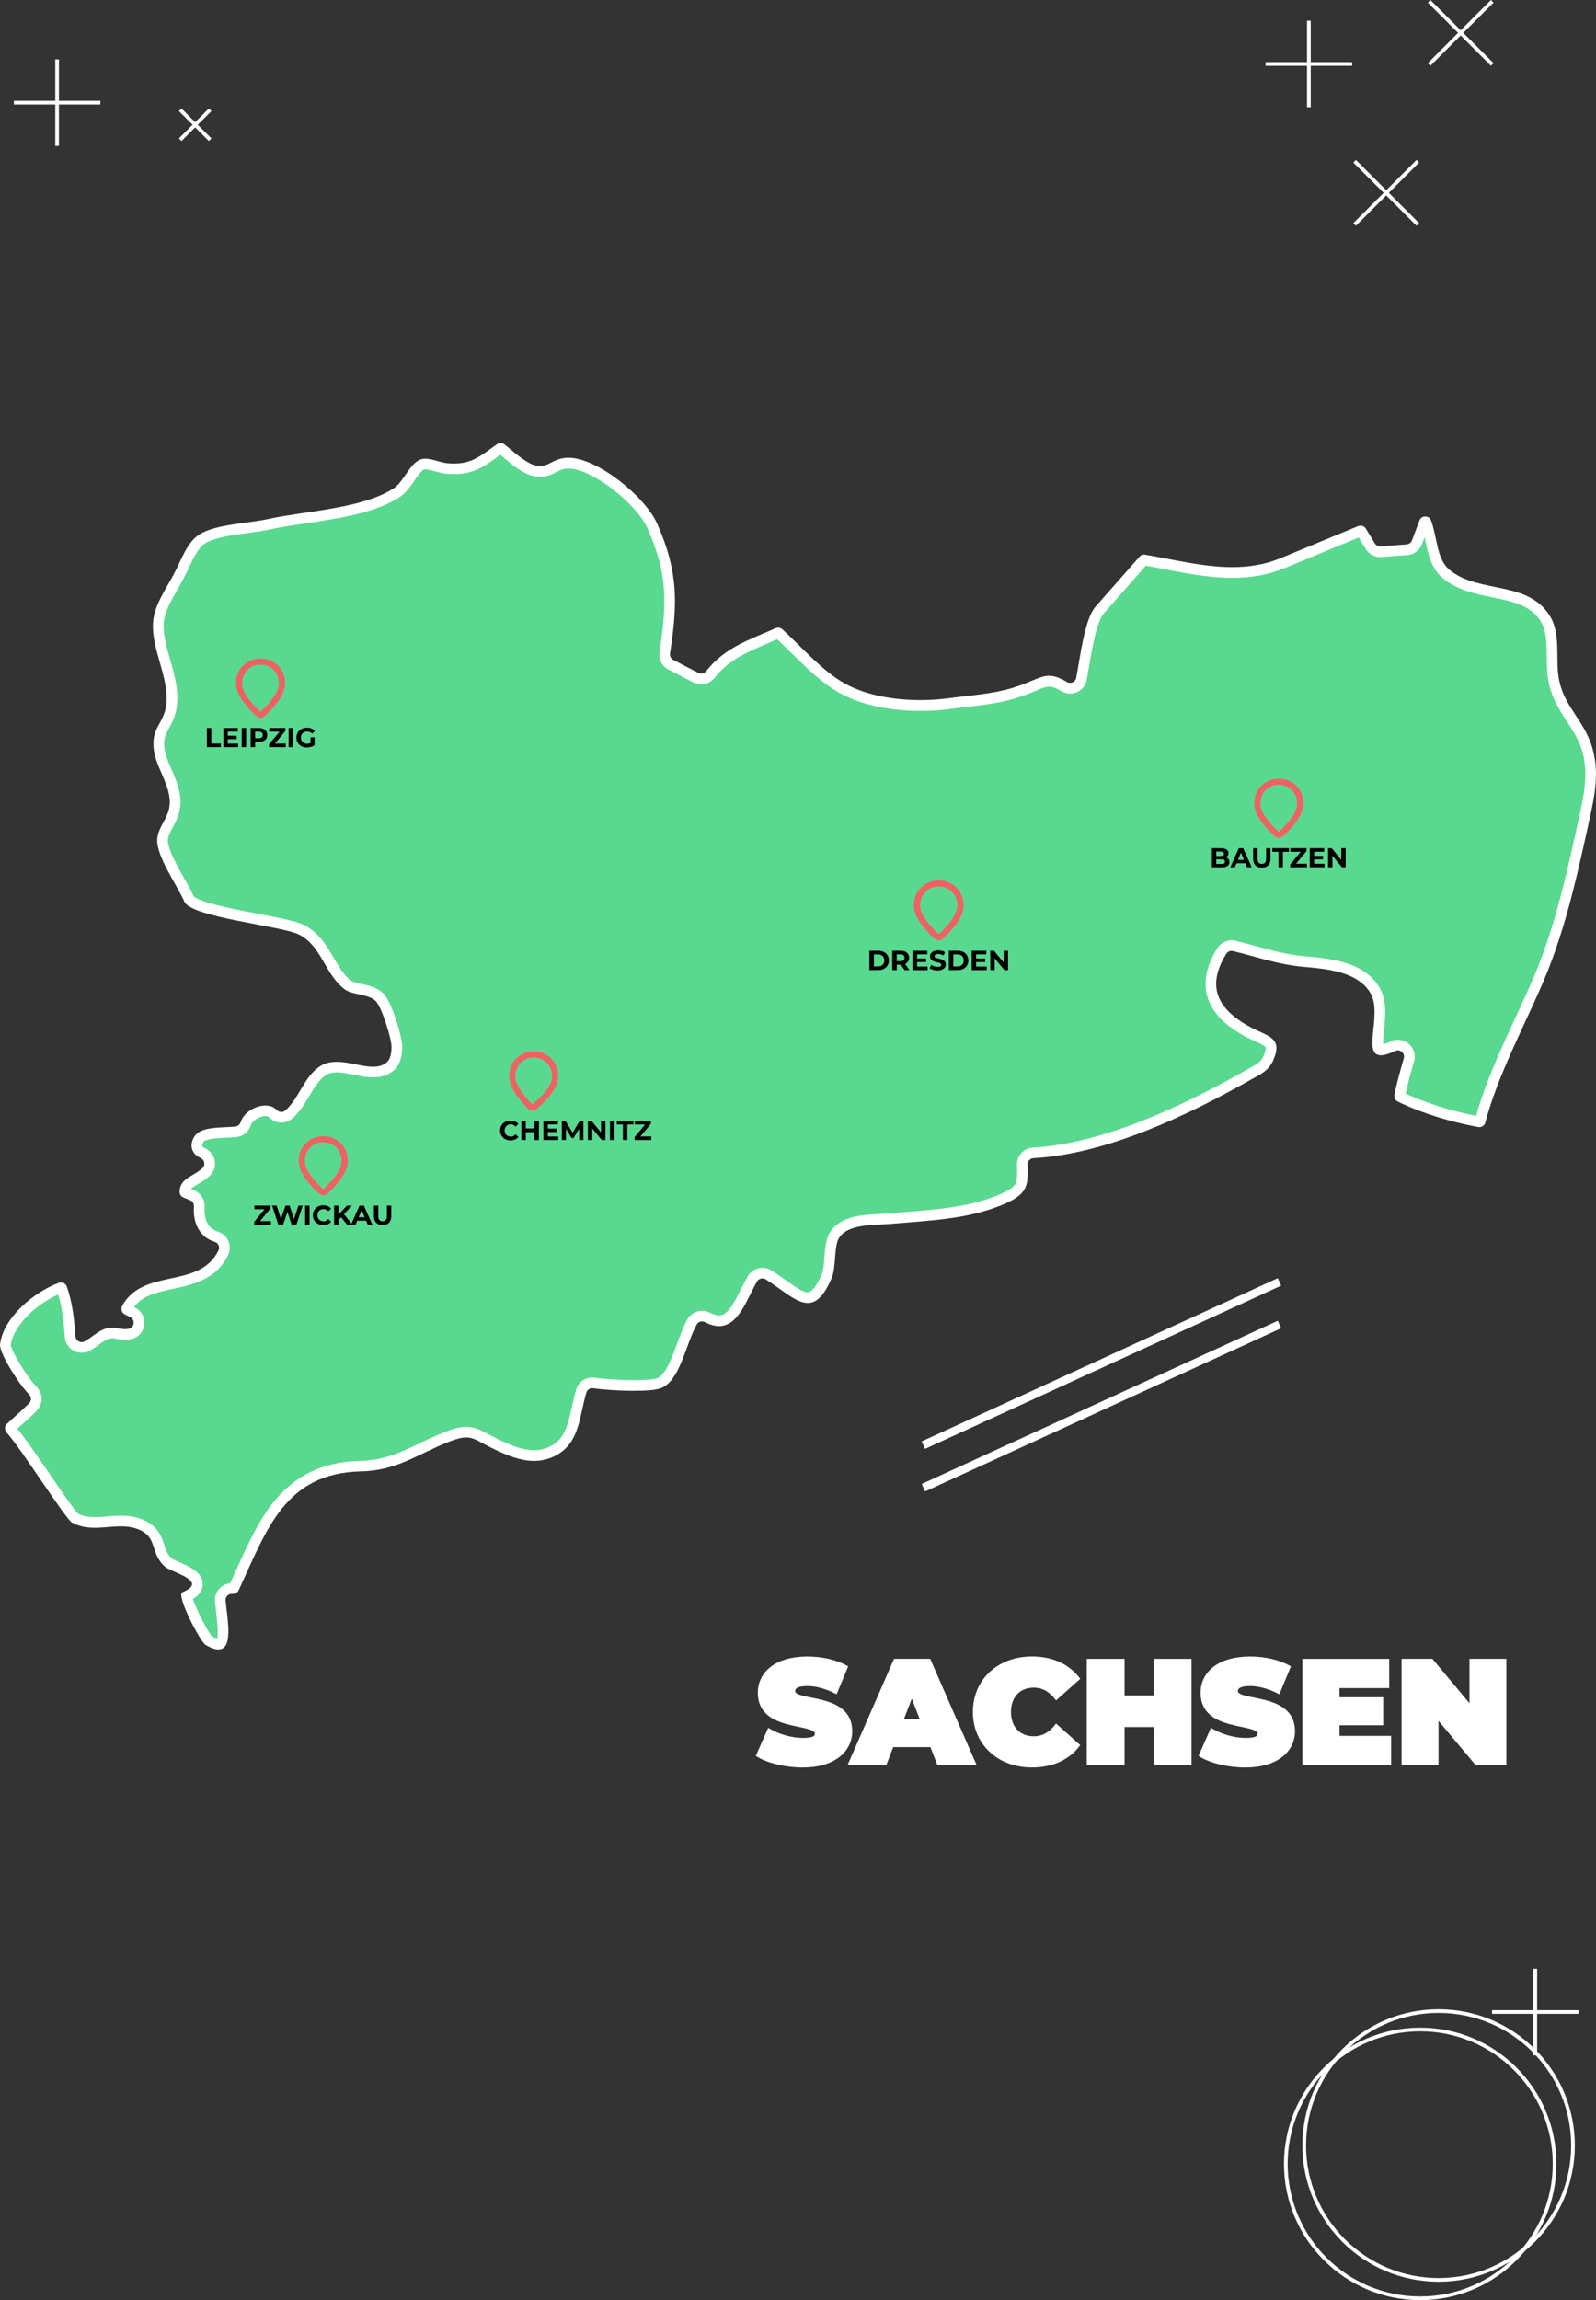 <?xml version="1.0" encoding="UTF-8"?>
<svg id="Ebene_2" data-name="Ebene 2" xmlns="http://www.w3.org/2000/svg" viewBox="0 0 867 1249.25">
  <rect x="0" y="0" width="867" height="1249.25" fill="#333333" stroke="none"/>
  <defs>
    <style>
      .cls-1 {
        stroke-width: 2px;
      }

      .cls-1, .cls-2, .cls-3 {
        stroke: #fff;
        stroke-miterlimit: 10;
      }

      .cls-1, .cls-3 {
        fill: none;
      }

      .cls-2 {
        stroke-width: 1.61px;
      }

      .cls-2, .cls-4 {
        fill: #fff;
      }

      .cls-5 {
        fill: #59d990;
      }

      .cls-5, .cls-6, .cls-7, .cls-4 {
        stroke-width: 0px;
      }

      .cls-6 {
        fill: #000;
      }

      .cls-7 {
        fill: #ef6262;
      }

      .cls-3 {
        stroke-width: 4.45px;
      }
    </style>
  </defs>
  <g id="Ebene_1-2" data-name="Ebene 1">
    <g>
      <g>
        <g>
          <g>
            <g>
              <line class="cls-1" x1="31.02" y1="32.25" x2="31.02" y2="79.25"/>
              <line class="cls-1" x1="7.52" y1="55.75" x2="54.52" y2="55.75"/>
            </g>
            <g>
              <line class="cls-1" x1="711.02" y1="11.25" x2="711.02" y2="58.25"/>
              <line class="cls-1" x1="687.52" y1="34.75" x2="734.52" y2="34.75"/>
            </g>
            <g>
              <line class="cls-1" x1="834.02" y1="1069.25" x2="834.02" y2="1116.25"/>
              <line class="cls-1" x1="810.52" y1="1092.75" x2="857.52" y2="1092.75"/>
            </g>
            <g>
              <line class="cls-1" x1="114.16" y1="59.62" x2="97.89" y2="75.89"/>
              <line class="cls-1" x1="97.89" y1="59.62" x2="114.16" y2="75.89"/>
            </g>
            <g>
              <line class="cls-1" x1="770.2" y1="87.58" x2="735.89" y2="121.89"/>
              <line class="cls-1" x1="735.89" y1="87.58" x2="770.2" y2="121.89"/>
            </g>
            <g>
              <line class="cls-1" x1="810.64" y1=".71" x2="776.34" y2="35.02"/>
              <line class="cls-1" x1="776.34" y1=".71" x2="810.64" y2="35.02"/>
            </g>
            <circle class="cls-1" cx="781.5" cy="1165.25" r="73"/>
            <circle class="cls-1" cx="771.5" cy="1175.25" r="73"/>
          </g>
          <g>
            <g>
              <g>
                <path class="cls-5" d="M118.65,892.98c-.88,0-2.51-.34-5.34-1.97-2.67-2.27-11.17-19.02-11.92-24.06,2.77-1.28,5.79-3.27,5.83-6.48.06-4.48-5.58-6.98-11.04-9.4-1.73-.77-4.09-1.81-4.69-2.35-3.12-2.82-4.06-5.74-5.06-8.82-1.42-4.39-3.02-9.36-10.96-12.24-2.91-1.06-6.04-1.55-9.87-1.55-2.43,0-4.86.2-7.22.39-2.27.18-4.62.37-6.87.37-4.45,0-7.82-.74-10.9-2.41-1.86-1.53-9.58-12.81-15.79-21.9-7.38-10.79-15.01-21.95-19.11-26.5-.16-.17-.14-.45.03-.62,1.6-1.54,3.31-3.06,4.96-4.54,2.42-2.17,4.92-4.41,7.24-6.79,2.38-2.43,2.34-6.39-.09-8.82-6.01-5.99-15.2-21.85-14.95-24.85.71-5.91,4.51-12.49,10.68-18.51,5.56-5.42,12.81-10.09,19.4-12.49.05-.02.1-.03.15-.03.16,0,.37.1.43.29,3.05,8.52,3.96,18.06,4.56,26.33.24,3.25,2.98,5.79,6.24,5.79,1.05,0,2.09-.27,3.02-.78,1.66-.91,3.14-1.98,4.57-3.01,2.04-1.48,3.97-2.88,6.23-3.66.85-.29,1.66-.43,2.56-.43,1.02,0,2.05.18,3.14.37,1.28.22,2.6.45,4.1.45.84,0,1.63-.07,2.43-.22,2.66-.49,4.64-2.54,5.05-5.21.41-2.67-.87-5.21-3.25-6.48l-.23-.12c-.94-.49-1.9-1-2.87-1.45-.11-.05-.18-.14-.22-.26-.03-.08-.05-.23.04-.4,5.06-9.26,14.44-11.28,24.38-13.43,10.87-2.35,22.12-4.77,27.98-16.8.8-1.62.84-3.51.13-5.18-.72-1.68-2.13-2.95-3.87-3.5-9.2-2.87-9.57-12.37-9.3-16.32.19-2.69-1.44-5.25-3.95-6.22-.45-.17-.91-.38-1.38-.58-.7-.3-1.43-.62-2.17-.88-.16-.06-.28-.22-.28-.38,0-3.25,2-4.57,5.82-6.83,1.87-1.1,4-2.36,5.78-4.1,1.46-1.43,2.12-3.48,1.75-5.5-.38-2.08-1.78-3.84-3.74-4.7-1.52-.66-2.56-1.71-2.95-2.96-.41-1.32-.08-2.87.95-4.5,1.98-3.15,9.06-3.46,14.74-3.71,1.92-.08,3.73-.16,5.36-.34,2.46-.27,4.55-2.02,5.33-4.45,1.15-3.65,6.23-6.96,10.65-6.96,1.75,0,3.12.51,4.08,1.51,1.22,1.27,2.91,1.99,4.63,1.99,1.53,0,3-.56,4.14-1.58,3.74-3.37,6.27-7.62,8.71-11.74,2.83-4.76,5.5-9.26,9.76-11.98,2.06-1.31,4.42-1.93,7.43-1.93s6.51.68,9.79,1.34c3.29.66,6.7,1.34,9.89,1.34,3.59,0,6.49-.86,8.89-2.64l1.17-.87v-.21c1.97-2.14,2.93-5.42,2.93-9.98,0-5.16-5.36-22.62-9.23-26.75-2.66-2.84-6.64-3.7-10.48-4.54-2.69-.58-5.47-1.19-7.06-2.42-4.33-3.36-7.08-8.09-10-13.11-3.76-6.47-7.65-13.16-15.19-16.83-4.03-1.96-13.25-3.72-23.91-5.76-8.6-1.64-17.49-3.33-24.72-5.31-10.82-2.97-12.04-5.09-12.14-5.32-1.2-2.73-3.11-6.12-5.13-9.71-4.28-7.6-9.62-17.07-9.4-22.56.11-2.89,1.41-5.31,2.91-8.1,2.12-3.94,4.52-8.4,3.8-14.92-.56-5.1-2.58-9.74-4.52-14.22-1.96-4.5-3.8-8.76-4.17-13.28-.44-5.4,1.04-8.1,2.91-11.51,1.65-3.01,3.52-6.42,4.06-11.86.77-7.84-1.5-15.77-3.69-23.45-2.07-7.25-4.02-14.1-3.55-20.65.48-6.7,4.01-12.84,7.74-19.35,1.08-1.88,2.19-3.82,3.24-5.79,1-1.88,1.94-3.87,2.84-5.81,2.75-5.86,5.6-11.92,10.14-14.72,5.6-3.44,15.48-4.77,24.2-5.95,4.2-.57,8.17-1.1,11.47-1.84,5.81-1.29,12.61-2.31,19.81-3.38,17.48-2.6,37.3-5.55,50.01-13.84,2.83-1.84,5.04-5.02,7.17-8.1,2.17-3.13,4.42-6.38,6.75-7.25.44-.16.95-.24,1.58-.24,1.67,0,3.79.59,5.85,1.15,2.01.55,4.08,1.13,6.11,1.29,1.31.11,2.57.16,3.74.16,9.65,0,14.6-3.56,22.08-8.95.9-.65,1.85-1.33,2.86-2.05.1-.07.21-.09.28-.09s.17.01.26.08c1.08.84,2.22,1.79,3.41,2.77,4.55,3.77,9.71,8.05,14.51,9.22,1.16.29,2.25.42,3.33.42,3.05,0,5.25-1.12,7.37-2.2,1.88-.96,3.67-1.87,6.33-2.2.51-.06,1.05-.09,1.61-.09,14.45,0,39.53,20.29,45.62,34.04,11.03,24.88,11.01,41.38,6.78,68.94-.41,2.65.92,5.26,3.3,6.49l13.66,7.08c.89.46,1.87.7,2.86.7,1.94,0,3.73-.88,4.94-2.4,8.17-10.4,17.95-14.55,30.35-19.8,2.05-.87,4.15-1.76,6.3-2.7.06-.03.14-.04.21-.04.08,0,.2.02.29.11,2.9,2.67,5.76,5.48,8.78,8.46,7.27,7.16,14.78,14.57,23.05,19.83,11.11,7.05,27.15,10.94,45.17,10.94,5.46,0,10.88-.36,16.09-1.08,2.89-.4,5.87-.74,8.76-1.07,8.7-1,17.7-2.04,26.18-4.65,4.54-1.4,7.95-2.82,10.7-3.97,3.5-1.46,5.81-2.43,8.13-2.43s4.71.89,8.3,2.98c.95.56,2.04.85,3.15.85,3,0,5.59-2.14,6.14-5.09.41-2.16.82-4.6,1.26-7.18,1.8-10.65,4.26-25.23,8.58-30.14l23.88-27.1c.1-.11.22-.17.35-.17,3.9.66,7.82,1.42,11.61,2.15,11.87,2.29,24.13,4.65,36.26,4.65,10.14,0,19.06-1.65,27.28-5.05,14.06-5.81,28.14-11.63,42.21-17.44.06-.02.12-.04.18-.04s.28.02.4.22l4.9,8.03c1.11,1.84,3.16,3,5.34,3,.15,0,.3,0,.45-.02l14.16-1.05c2.42-.19,4.53-1.77,5.38-4.02,1.06-2.82,2.13-5.63,3.2-8.44l.9-2.38c.04-.1.12-.31.43-.31.34,0,.42.23.46.32,1.1,3,1.8,6.32,2.48,9.52,1.46,6.91,2.98,14.06,8.57,18.61,7.38,6.01,16.67,7.9,25.64,9.73,11.21,2.28,21.8,4.44,27.99,14.3,3.64,5.81,3.7,12.86,3.76,20.34.04,4.43.08,9.01.92,13.38,1.63,8.46,5.61,14.54,9.45,20.42,2.01,3.07,4.08,6.24,5.89,9.81,6.38,12.64,5.43,25.52,2.03,40.97l-1.04,4.73c-6.36,29.02-12.93,59.02-24.57,86.26-3.1,7.26-6.57,14.76-9.93,22.02-8.28,17.9-16.84,36.4-21.83,55.15-.06.22-.27.32-.45.32h-.1c-15.6-2.88-30.83-7.7-42.88-13.58-.2-.1-.32-.33-.28-.55,1.09-5.84,2.8-11.85,4.45-17.66l.56-1.97c.54-1.9.17-3.89-1.02-5.45-1.19-1.57-3.06-2.51-5-2.51-.92,0-1.81.2-2.66.6-3.62,1.71-5.59,2.06-6.59,2.06-.52,0-.86-.09-1.02-.26-1.14-1.26-.6-6.47-.16-10.66.73-7.03,1.56-15.01-1.78-21.05-7.34-13.25-25.77-14.89-37.97-15.98l-.8-.07c-9.7-.87-18.16-3.19-27.11-5.65-3.48-.95-7.07-1.94-10.77-2.85-.48-.12-.98-.18-1.47-.18-2.15,0-4.18,1.13-5.32,2.95-5.32,8.52-7.07,16.41-5.21,23.44,2.06,7.81,8.35,14.47,19.22,20.36,1.88,1.02,3.73,1.86,5.37,2.61,7.11,3.24,9.26,4.22,5.88,11.86-1.82,4.11-4.77,5.72-8.85,7.95-.67.36-1.35.74-2.04,1.13-47.2,26.71-85.43,40.54-116.87,42.28-3.4.2-6.03,3.12-5.88,6.52.46,11.02.07,14.12-12.4,19.23-15.8,6.48-33.5,7.88-50.62,9.23-2.98.24-5.95.47-8.9.73-1.65.14-3.43.24-5.3.33-9.24.47-19.71,1.01-24.61,8.35-2.07,3.1-2.43,7.78-2.81,12.73-.27,3.58-.56,7.27-1.52,9.56-5.04,11.97-9.07,11.97-10.39,11.97-3.58,0-8.11-3.23-13.34-6.96-2.54-1.81-5.16-3.68-8.04-5.46-.98-.61-2.1-.93-3.26-.93-2.23,0-4.31,1.2-5.42,3.13-1.22,2.14-2.39,4.46-3.52,6.72-4.13,8.25-8.04,16.04-14.59,16.04-1.87,0-4-.61-6.35-1.82-.9-.46-1.9-.71-2.91-.71-2.3,0-4.42,1.26-5.51,3.28-2.03,3.74-3.72,8.33-5.35,12.77-3.24,8.79-6.6,17.89-12.29,20.33-.71.3-3.81,1.29-13.95,1.29-7.32,0-16.19-.56-21.55-1.36-.31-.05-.62-.07-.93-.07-2.78,0-5.18,1.77-5.98,4.4-.94,3.09-1.64,6.28-2.32,9.37-2.39,10.88-4.45,20.27-15.76,24.41-2.46.9-4.95,1.33-7.63,1.33-6.87,0-13.73-2.96-19.62-5.73-2.59-1.22-4.63-2.32-6.44-3.29-3.99-2.15-6.87-3.7-10.8-3.7-2.69,0-5.7.72-10.05,2.41-5.19,2.01-9.78,4.22-14.23,6.35-10.51,5.04-19.59,9.4-32.93,9.68-39.39.84-51.68,28.04-64.69,56.83-1.41,3.13-2.84,6.29-4.32,9.46-.09.19-.29.26-.44.26h-.12s-.12-.01-.12-.01c-.15-.01-.29-.01-.43-.01-1.77,0-3.46.75-4.65,2.06-1.18,1.3-1.75,3.05-1.58,4.8.14,1.43.33,2.99.53,4.62.76,6.26,1.9,15.73-.33,18.24-.2.22-.47.46-1.21.46Z"/>
                <path class="cls-4" d="M271.81,247.07c.61.5,1.25,1.03,1.91,1.58,4.79,3.97,10.22,8.48,15.66,9.8,1.39.34,2.71.51,4.02.51,3.75,0,6.48-1.39,8.68-2.52,1.72-.88,3.21-1.64,5.37-1.9.39-.05.82-.07,1.26-.07,13.29,0,37.32,19.56,42.98,32.32,10.81,24.38,10.79,39.81,6.57,67.32-.6,3.88,1.34,7.7,4.82,9.5l13.68,7.1c1.29.66,2.73,1.01,4.17,1.01,2.83,0,5.45-1.28,7.21-3.51,7.7-9.81,17.19-13.83,29.2-18.92,1.59-.67,3.22-1.37,4.89-2.09,2.47,2.31,4.94,4.75,7.54,7.3,7.37,7.27,15,14.79,23.53,20.21,11.56,7.34,28.16,11.39,46.72,11.39,5.59,0,11.14-.37,16.49-1.1,2.86-.39,5.83-.73,8.7-1.07,8.83-1.02,17.96-2.07,26.7-4.76,4.67-1.44,8.16-2.9,10.96-4.07,3.18-1.33,5.27-2.21,7.01-2.21,1.12,0,2.91.29,6.84,2.58,1.4.82,3,1.25,4.61,1.25,4.39,0,8.17-3.13,8.98-7.44.42-2.19.83-4.64,1.27-7.24,1.54-9.13,4.12-24.42,7.9-28.71l22.99-26.1c3.37.59,6.8,1.26,10.14,1.9,12,2.31,24.41,4.7,36.81,4.7,10.52,0,19.81-1.72,28.38-5.27,13.43-5.55,26.87-11.1,40.3-16.65l1.4,2.29,2.4,3.94c1.64,2.72,4.63,4.41,7.82,4.41.22,0,.44,0,.67-.02l7.08-.53,7.09-.53c3.53-.27,6.61-2.58,7.86-5.89.49-1.3.98-2.59,1.47-3.88.16.72.31,1.44.47,2.18,1.49,7.06,3.19,15.06,9.57,20.25,7.93,6.46,17.57,8.42,26.89,10.32,11.05,2.25,20.59,4.19,26.12,13,3.2,5.12,3.26,11.78,3.32,18.83.04,4.56.08,9.27.97,13.9,1.74,9.02,5.87,15.35,9.87,21.46,1.96,3,3.99,6.1,5.73,9.53,6,11.87,5.05,24.2,1.79,39.05l-1.04,4.74c-6.33,28.88-12.87,58.75-24.4,85.74-3.09,7.23-6.55,14.71-9.9,21.94-8.01,17.31-16.28,35.19-21.39,53.42-13.72-2.7-27.46-7.05-38.31-12.12,1.07-5.16,2.58-10.47,4.04-15.62l.56-1.97c.79-2.78.24-5.69-1.5-7.98-1.73-2.29-4.46-3.65-7.3-3.65-1.34,0-2.65.29-3.89.88-1.97.93-3.3,1.38-4.15,1.59-.09-1.93.25-5.2.49-7.54.74-7.09,1.65-15.91-2.13-22.75-8.08-14.6-27.44-16.32-40.24-17.46l-.8-.07c-9.44-.85-17.78-3.13-26.6-5.56-3.5-.96-7.11-1.95-10.86-2.87-.7-.17-1.42-.26-2.15-.26-3.14,0-6.11,1.65-7.77,4.31-5.76,9.22-7.63,17.87-5.56,25.71,2.28,8.62,9.03,15.87,20.64,22.17,1.97,1.07,3.87,1.93,5.55,2.7,2.23,1.02,5.01,2.28,5.62,3.18.15.22.26,1.6-1.18,4.88-1.36,3.08-3.42,4.31-7.59,6.58-.68.37-1.37.75-2.08,1.15-46.8,26.49-84.62,40.2-115.63,41.91-4.95.3-8.8,4.57-8.58,9.52.22,5.22.13,8.42-.98,10.34-1.13,1.95-4.1,3.83-9.63,6.1-15.38,6.31-32.85,7.69-49.75,9.02-2.93.23-5.96.47-8.92.73-1.6.14-3.35.23-5.2.32-9.43.48-21.16,1.08-26.87,9.63-2.49,3.73-2.9,9.01-3.29,14.12-.24,3.19-.52,6.81-1.3,8.66-2.73,6.48-5.54,10.2-7.73,10.2-2.66,0-7.24-3.27-11.66-6.42-2.46-1.75-5.24-3.74-8.2-5.57-1.44-.89-3.09-1.36-4.78-1.36-3.26,0-6.3,1.75-7.93,4.59-1.26,2.2-2.44,4.56-3.59,6.85-4.24,8.46-7.58,14.45-12,14.45-1.4,0-3.09-.51-5.03-1.5-1.3-.67-2.77-1.03-4.23-1.03-3.37,0-6.45,1.84-8.05,4.79-2.13,3.93-3.86,8.62-5.53,13.15-2.89,7.84-6.17,16.72-10.72,18.67-.1.04-2.6,1.06-12.81,1.06-7.2,0-15.88-.55-21.14-1.33-.44-.06-.89-.1-1.34-.1-4.06,0-7.58,2.6-8.74,6.45-.98,3.21-1.69,6.45-2.38,9.59-2.55,11.6-4.59,18.89-13.93,22.31-2.13.78-4.3,1.16-6.64,1.16-6.28,0-12.78-2.82-18.39-5.45-2.52-1.19-4.53-2.27-6.3-3.22-4.2-2.26-7.51-4.04-12.17-4.04-3.07,0-6.39.78-11.1,2.6-5.29,2.05-9.94,4.28-14.43,6.44-10.21,4.9-19.03,9.13-31.75,9.4-18.6.4-33.14,6.62-44.44,19.01-9.84,10.78-16.14,24.74-22.82,39.51-1.19,2.63-2.41,5.34-3.66,8.03-2.27.21-4.4,1.27-5.94,2.97-1.73,1.91-2.57,4.47-2.31,7.03.15,1.48.34,3.03.53,4.67.46,3.8,1.48,12.26.62,15.33-.56-.16-1.47-.5-2.82-1.25-2.42-2.74-8.49-14.58-10.34-20.27,2.54-1.54,5.28-4.05,5.34-7.93.09-6.39-6.74-9.41-12.76-12.08-1.35-.6-3.38-1.5-4-1.92-2.49-2.28-3.23-4.59-4.17-7.5-1.46-4.52-3.46-10.7-12.73-14.07-3.23-1.17-6.68-1.72-10.86-1.72-2.54,0-5.04.2-7.45.4-2.32.19-4.5.36-6.64.36-3.78,0-6.64-.58-9.19-1.89-2.2-2.27-9.64-13.15-15.12-21.17-6.59-9.64-13.38-19.57-17.78-24.97,1.04-.96,2.1-1.91,3.21-2.9,2.45-2.2,4.99-4.47,7.37-6.92,3.48-3.56,3.43-9.34-.11-12.89-5.19-5.17-13.51-19.09-14.08-22.73,1.49-10.71,14.05-22.31,25.83-27.43,2.3,7.56,3.07,15.86,3.6,23.16.35,4.75,4.36,8.47,9.13,8.47,1.53,0,3.05-.39,4.4-1.13,1.82-1,3.38-2.12,4.88-3.21,1.94-1.41,3.62-2.62,5.47-3.26.55-.19,1.05-.27,1.62-.27.77,0,1.64.15,2.65.32,1.33.23,2.84.49,4.59.49,1.01,0,1.98-.09,2.96-.27,3.88-.72,6.78-3.7,7.38-7.61s-1.27-7.62-4.77-9.48l-.22-.12c-.17-.09-.35-.18-.52-.27,4.66-6.33,12.34-7.99,21.11-9.88,11.01-2.38,23.49-5.07,29.96-18.34,1.17-2.39,1.24-5.16.19-7.61-1.05-2.46-3.12-4.32-5.67-5.12-6.97-2.18-7.55-9.31-7.27-13.36.27-3.95-2.11-7.7-5.79-9.12-.42-.16-.85-.35-1.28-.53-.09-.04-.18-.08-.27-.12.52-.68,1.62-1.45,3.96-2.82,2.01-1.19,4.3-2.53,6.33-4.52,2.15-2.1,3.11-5.13,2.57-8.08-.56-3.03-2.59-5.58-5.43-6.83-.71-.31-1.21-.74-1.34-1.16-.14-.47.09-1.26.63-2.12,1.17-1.87,8.77-2.2,12.42-2.36,1.96-.09,3.82-.17,5.56-.35,3.59-.39,6.64-2.92,7.77-6.46.77-2.45,4.76-4.94,7.89-4.94.64,0,1.51.11,2,.62,1.76,1.83,4.21,2.88,6.72,2.88,2.24,0,4.4-.83,6.07-2.33,4.06-3.66,6.7-8.11,9.26-12.41,2.65-4.46,5.15-8.67,8.83-11.02,1.57-1,3.44-1.47,5.87-1.47,2.83,0,5.94.62,9.22,1.28,3.43.69,6.98,1.4,10.46,1.4,4.23,0,7.7-1.05,10.61-3.2l2.38-1.78v-.61c1.94-2.63,2.9-6.26,2.9-10.99,0-5.23-5.34-23.74-10.01-28.72-3.27-3.5-7.9-4.5-11.98-5.38-2.27-.49-4.83-1.05-5.9-1.88-3.89-3.02-6.5-7.52-9.28-12.28-3.8-6.52-8.1-13.91-16.43-17.98-4.17-2.03-12.08-3.6-24.63-6-7.91-1.51-16.09-3.07-22.94-4.85-8.96-2.33-11.42-4.01-11.97-4.47-1.26-2.79-3.13-6.1-5.1-9.6-3.67-6.51-9.21-16.35-9.03-21.03.09-2.23,1.18-4.27,2.57-6.85,2.2-4.1,4.94-9.19,4.12-16.61-.61-5.54-2.71-10.37-4.74-15.05-1.86-4.28-3.61-8.32-3.94-12.37-.37-4.54.8-6.66,2.56-9.88,1.69-3.09,3.8-6.94,4.4-12.97.82-8.38-1.52-16.59-3.79-24.52-2-7-3.88-13.61-3.45-19.65.44-6.04,3.8-11.91,7.37-18.12,1.09-1.9,2.22-3.86,3.28-5.87,1.03-1.94,1.98-3.97,2.91-5.94,2.57-5.48,5.23-11.14,9.04-13.48,5.08-3.12,14.64-4.41,23.08-5.55,4.26-.57,8.29-1.12,11.71-1.88,5.71-1.27,12.46-2.28,19.6-3.34,17.78-2.65,37.93-5.65,51.16-14.27,3.31-2.15,5.68-5.57,7.97-8.88,1.65-2.38,3.91-5.63,5.39-6.19,0,0,.16-.06.56-.06,1.28,0,3.21.53,5.08,1.05,2.14.59,4.35,1.2,6.64,1.39,1.39.11,2.73.17,3.98.17,10.59,0,16.12-3.98,23.77-9.49.44-.32.89-.64,1.36-.98M271.9,240.67c-.68,0-1.37.21-1.95.62-9.09,6.44-13.45,10.46-23.27,10.46-1.1,0-2.26-.05-3.51-.15-3.84-.31-8.39-2.46-12.19-2.46-.91,0-1.78.12-2.59.43-5.78,2.16-9.25,12.23-14.48,15.63-17.24,11.23-48.69,12.32-68.87,16.81-10.15,2.26-27.64,2.66-36.56,8.15-6.91,4.25-9.95,13.96-14.02,21.63-4.64,8.75-10.63,16.84-11.31,26.28-1.03,14.37,8.65,29.7,7.25,44.03-1.06,10.76-7.9,12.47-6.97,23.88.79,9.75,7.64,18,8.7,27.58,1.11,10.05-6.41,14.5-6.73,22.59-.36,9.08,11.02,25.02,14.77,33.55,3.77,8.57,52.39,13.07,62.15,17.83,12.25,5.98,14.06,21.38,24.69,29.63,4.5,3.49,13.37,2.55,17.21,6.65,3.23,3.45,8.45,20.18,8.45,24.77s-1.09,7.35-2.93,8.71v.02c-2.08,1.54-4.52,2.07-7.17,2.07-5.96,0-13.04-2.68-19.68-2.68-3.15,0-6.2.6-8.98,2.38-8.74,5.58-11.22,17.13-18.85,24-.63.57-1.42.84-2.2.84-.92,0-1.85-.38-2.55-1.1-1.6-1.67-3.81-2.39-6.17-2.39-5.48,0-11.8,3.91-13.4,8.98-.42,1.32-1.51,2.3-2.88,2.45-6.98.75-18.67-.31-22.24,5.38-3.2,5.09-1.16,9.71,3.29,11.65,2.2.96,2.85,3.79,1.13,5.47-4.66,4.55-12.46,5.46-12.47,12.99,0,1.39.9,2.65,2.22,3.11,1.12.39,2.32.98,3.46,1.42,1.35.52,2.2,1.88,2.1,3.32-.6,8.82,2.85,16.63,11.32,19.28,1.95.61,2.91,2.82,2.01,4.65-10.42,21.36-40.82,9.11-52.3,30.11-.93,1.7-.26,3.84,1.49,4.66.98.46,1.98.99,2.97,1.51,2.81,1.49,2.17,5.71-.97,6.29-.66.12-1.29.17-1.91.17-2.51,0-4.71-.81-7.23-.81-1.09,0-2.24.15-3.5.58-4.38,1.51-7.41,4.77-11.24,6.87-.53.29-1.09.42-1.63.42-1.68,0-3.22-1.26-3.36-3.11-.67-9.15-1.63-18.47-4.72-27.09-.49-1.36-1.78-2.2-3.15-2.2-.38,0-.76.06-1.14.2-13.61,4.95-30.22,18.96-31.96,33.38-.56,4.67,10.23,21.71,15.77,27.23,1.31,1.31,1.36,3.42.06,4.75-3.83,3.93-8.14,7.45-12.13,11.27-1.29,1.24-1.37,3.3-.17,4.63,8.18,9.08,32.02,47,35.56,48.94,4.07,2.23,8.22,2.82,12.39,2.82,4.72,0,9.45-.76,14.09-.76,3.01,0,5.98.32,8.88,1.37,11.67,4.23,6.55,12.78,15.07,20.49,3.56,3.21,24.37,7.87,9.47,13.96-3.4,1.39,9.56,26.78,12.76,28.64,2.89,1.67,5.14,2.4,6.87,2.4,8.21,0,4.89-16.37,3.88-26.5-.2-2,1.38-3.69,3.35-3.69.1,0,.21,0,.31.01h.07c.1,0,.2.01.29.01,1.3,0,2.5-.73,3.06-1.92,15.04-32.19,24.77-63.73,66.46-64.62,19.8-.42,30.89-9.53,48.14-16.22,3.97-1.54,6.7-2.21,9-2.21,4.71,0,7.69,2.8,16.01,6.72,6.65,3.13,13.65,6.01,20.85,6.01,2.85,0,5.73-.45,8.63-1.51,16.35-5.99,15.67-21.89,19.86-35.65.43-1.43,1.76-2.35,3.21-2.35.17,0,.33.01.5.04,5.28.79,14.11,1.4,21.98,1.4,6.6,0,12.51-.43,15.09-1.53,10.09-4.31,13.06-23.31,19.06-34.38.61-1.13,1.76-1.77,2.97-1.77.53,0,1.07.12,1.58.39,2.89,1.49,5.42,2.15,7.67,2.15,10.52,0,14.92-14.26,20.61-24.21.62-1.08,1.76-1.69,2.92-1.69.59,0,1.19.16,1.74.49,9.21,5.69,16.43,12.86,22.91,12.86,4.57,0,8.78-3.57,13.06-13.74,2.47-5.88.99-17.22,4.06-21.81,4.99-7.48,18.27-6.58,27.76-7.41,20.14-1.77,41.38-2.37,60.36-10.16,13.74-5.64,14.7-9.85,14.19-22.03-.08-1.83,1.32-3.39,3.15-3.5,39.9-2.2,83.84-23.24,118.13-42.65,5.12-2.9,9.56-4.65,12.11-10.43,5.59-12.64-3.03-13.03-12.52-18.18-18.32-9.93-23.68-22.51-12.93-39.74.62-.99,1.72-1.58,2.86-1.58.26,0,.52.03.78.09,13.05,3.19,24.47,7.33,38.31,8.57,11.96,1.07,29.76,2.39,36.5,14.57,6.3,11.38-4.75,33.46,5.49,33.46,1.84,0,4.37-.71,7.82-2.34.48-.22.96-.33,1.43-.33,2.09,0,3.87,2.02,3.23,4.28-1.87,6.61-3.83,13.25-5.07,19.89-.28,1.5.48,3,1.85,3.67,13.13,6.41,29.11,11.14,43.62,13.81.21.04.42.06.62.06,1.49,0,2.84-.98,3.24-2.47,6.96-26.17,20.97-51.85,31.62-76.78,12.38-28.98,19.03-60.79,25.77-91.5,3.26-14.84,4.78-28.93-2.27-42.9-5.39-10.68-12.75-17.36-15.08-29.48-2.17-11.27,1.34-24.47-5.06-34.7-12.04-19.2-38.43-11.85-54.26-24.73-7.2-5.86-6.65-17.27-10.16-26.88-.54-1.48-1.86-2.22-3.17-2.22-1.3,0-2.59.72-3.13,2.17-1.37,3.61-2.74,7.22-4.1,10.83-.46,1.22-1.59,2.06-2.89,2.16-4.71.35-9.44.7-14.15,1.05-.08,0-.16,0-.25,0-1.17,0-2.26-.6-2.87-1.61-1.63-2.67-3.26-5.35-4.89-8.03-.63-1.02-1.73-1.61-2.87-1.61-.43,0-.87.08-1.29.26-14.06,5.81-28.15,11.62-42.21,17.44-8.57,3.54-17.33,4.83-26.17,4.83-15.72,0-31.69-4.07-47.3-6.75-.19-.03-.38-.05-.57-.05-.96,0-1.88.41-2.52,1.15l-23.88,27.1c-5.96,6.76-8.3,27.01-10.51,38.69-.31,1.67-1.76,2.73-3.3,2.73-.57,0-1.15-.15-1.69-.46-4.17-2.43-7.07-3.38-9.76-3.38-5.04,0-9.3,3.34-19.68,6.53-11.03,3.39-23,4.05-34.48,5.62-4.95.68-10.26,1.05-15.7,1.05-15.41,0-31.81-2.98-43.62-10.49-11.33-7.2-21.37-18.74-31.43-27.97-.63-.57-1.43-.87-2.25-.87-.46,0-.93.09-1.38.29-15.18,6.67-27.71,10.58-37.75,23.36-.66.84-1.65,1.3-2.67,1.3-.52,0-1.04-.12-1.53-.37-4.55-2.36-9.11-4.72-13.66-7.09-1.28-.66-1.99-2.06-1.77-3.48,4.12-26.89,4.7-44.16-7-70.55-6.42-14.5-32.32-35.76-48.26-35.76-.67,0-1.33.04-1.96.12-6.32.78-8.62,4.37-13.35,4.37-.8,0-1.67-.1-2.65-.34-5.3-1.29-11.78-7.53-16.82-11.46-.6-.47-1.32-.7-2.04-.7h0Z"/>
              </g>
              <line class="cls-3" x1="501.63" y1="784.87" x2="695.05" y2="696.22"/>
              <line class="cls-3" x1="501.63" y1="808" x2="695.05" y2="719.35"/>
            </g>
            <path class="cls-7" d="M509.94,507.37c3.43-3.15,5.97-6,7.63-8.58,1.66-2.57,2.49-4.85,2.49-6.85,0-3.06-.98-5.57-2.93-7.52-1.95-1.95-4.35-2.93-7.18-2.93s-5.23.98-7.18,2.93c-1.95,1.95-2.93,4.46-2.93,7.52,0,1.99.83,4.28,2.49,6.85,1.66,2.57,4.2,5.43,7.63,8.58ZM509.94,510.7c-.39,0-.79-.07-1.18-.21s-.74-.35-1.05-.63c-1.83-1.69-3.44-3.33-4.85-4.93-1.4-1.6-2.58-3.15-3.52-4.66-.94-1.5-1.66-2.95-2.15-4.34-.49-1.39-.74-2.72-.74-3.98,0-4.21,1.36-7.57,4.07-10.07,2.71-2.5,5.85-3.75,9.42-3.75s6.71,1.25,9.42,3.75,4.07,5.86,4.07,10.07c0,1.26-.25,2.59-.74,3.98-.49,1.39-1.21,2.84-2.15,4.34-.94,1.5-2.11,3.06-3.52,4.66-1.4,1.6-3.02,3.24-4.85,4.93-.31.28-.66.49-1.05.63-.39.14-.79.21-1.18.21Z"/>
            <g>
              <path class="cls-6" d="M472.27,516.36h4.79c3.45,0,5.81,2.08,5.81,5.27s-2.36,5.27-5.81,5.27h-4.79v-10.54ZM476.94,524.9c2.09,0,3.46-1.25,3.46-3.27s-1.37-3.27-3.46-3.27h-2.23v6.53h2.23Z"/>
              <path class="cls-6" d="M491.41,526.9l-2.03-2.94h-2.24v2.94h-2.44v-10.54h4.56c2.82,0,4.58,1.46,4.58,3.82,0,1.58-.8,2.74-2.17,3.33l2.36,3.39h-2.62ZM489.12,518.35h-1.99v3.67h1.99c1.49,0,2.24-.69,2.24-1.84s-.75-1.84-2.24-1.84Z"/>
              <path class="cls-6" d="M503.91,524.94v1.96h-8.16v-10.54h7.96v1.96h-5.54v2.29h4.89v1.9h-4.89v2.44h5.74Z"/>
              <path class="cls-6" d="M505.01,525.86l.83-1.84c.89.65,2.21,1.1,3.48,1.1,1.45,0,2.03-.48,2.03-1.13,0-1.97-6.13-.62-6.13-4.53,0-1.79,1.45-3.28,4.44-3.28,1.32,0,2.68.32,3.66.93l-.75,1.85c-.98-.56-1.99-.83-2.92-.83-1.45,0-2,.54-2,1.2,0,1.94,6.13.6,6.13,4.47,0,1.76-1.46,3.27-4.47,3.27-1.67,0-3.36-.5-4.29-1.22Z"/>
              <path class="cls-6" d="M515.43,516.36h4.79c3.45,0,5.81,2.08,5.81,5.27s-2.36,5.27-5.81,5.27h-4.79v-10.54ZM520.1,524.9c2.09,0,3.46-1.25,3.46-3.27s-1.37-3.27-3.46-3.27h-2.23v6.53h2.23Z"/>
              <path class="cls-6" d="M536.02,524.94v1.96h-8.16v-10.54h7.96v1.96h-5.54v2.29h4.89v1.9h-4.89v2.44h5.74Z"/>
              <path class="cls-6" d="M547.61,516.36v10.54h-2l-5.25-6.4v6.4h-2.41v-10.54h2.02l5.24,6.4v-6.4h2.41Z"/>
            </g>
          </g>
          <g>
            <path class="cls-2" d="M411.58,953.37l6.09-13.79c5.29,3.12,12.34,5.14,18.52,5.14,5.37,0,7.29-1.12,7.29-3.04,0-7.06-31.01-1.36-31.01-22.28,0-10.41,8.73-18.91,26.12-18.91,7.53,0,15.3,1.61,21.16,4.89l-5.68,13.71c-5.53-2.81-10.74-4.17-15.63-4.17-5.53,0-7.29,1.61-7.29,3.53,0,6.73,31.01,1.12,31.01,21.8,0,10.26-8.73,18.91-26.12,18.91-9.38,0-18.83-2.33-24.44-5.78h-.01Z"/>
            <path class="cls-2" d="M505.98,948.08h-21.31l-3.76,9.77h-19.24l24.53-56.1h18.6l24.51,56.1h-19.55l-3.76-9.77h-.01ZM500.77,934.45l-5.45-14.1-5.45,14.1h10.9Z"/>
            <path class="cls-2" d="M529.31,929.81c0-17.24,13.22-29.34,31.26-29.34,10.98,0,19.63,4.01,25.17,11.23l-11.94,10.66c-3.28-4.17-7.21-6.57-12.26-6.57-7.85,0-13.15,5.45-13.15,14.02s5.29,14.02,13.15,14.02c5.04,0,8.98-2.4,12.26-6.57l11.94,10.66c-5.53,7.21-14.18,11.23-25.17,11.23-18.03,0-31.26-12.1-31.26-29.34h0Z"/>
            <path class="cls-2" d="M646.47,901.75v56.1h-18.91v-20.67h-17.47v20.67h-18.91v-56.1h18.91v19.88h17.47v-19.88h18.91Z"/>
            <path class="cls-2" d="M652.09,953.37l6.09-13.79c5.29,3.12,12.34,5.14,18.52,5.14,5.37,0,7.29-1.12,7.29-3.04,0-7.06-31.01-1.36-31.01-22.28,0-10.41,8.73-18.91,26.12-18.91,7.53,0,15.3,1.61,21.16,4.89l-5.68,13.71c-5.53-2.81-10.74-4.17-15.63-4.17-5.53,0-7.29,1.61-7.29,3.53,0,6.73,31.01,1.12,31.01,21.8,0,10.26-8.73,18.91-26.12,18.91-9.37,0-18.83-2.33-24.44-5.78h-.01Z"/>
            <path class="cls-2" d="M754.92,943.59v14.27h-46.64v-56.1h45.59v14.27h-27.01v6.57h23.72v13.63h-23.72v7.37h28.06Z"/>
            <path class="cls-2" d="M817.5,901.75v56.1h-15.55l-21.31-25.48v25.48h-18.44v-56.1h15.55l21.31,25.48v-25.48h18.44Z"/>
          </g>
        </g>
        <path class="cls-7" d="M141.51,386.53c3.38-3.11,5.89-5.93,7.53-8.47,1.64-2.54,2.45-4.79,2.45-6.76,0-3.02-.96-5.5-2.89-7.43-1.93-1.93-4.29-2.89-7.09-2.89s-5.17.96-7.09,2.89c-1.93,1.93-2.89,4.4-2.89,7.43,0,1.97.82,4.22,2.45,6.76,1.64,2.54,4.15,5.36,7.53,8.47ZM141.51,389.82c-.39,0-.78-.07-1.16-.21s-.74-.35-1.04-.62c-1.8-1.66-3.4-3.29-4.78-4.87-1.39-1.58-2.54-3.11-3.47-4.6-.93-1.48-1.64-2.91-2.12-4.29-.49-1.37-.73-2.68-.73-3.93,0-4.16,1.34-7.48,4.02-9.94,2.68-2.47,5.78-3.7,9.3-3.7s6.62,1.23,9.3,3.7c2.68,2.47,4.02,5.78,4.02,9.94,0,1.25-.24,2.56-.73,3.93s-1.19,2.8-2.12,4.29c-.93,1.48-2.09,3.02-3.47,4.6-1.39,1.58-2.98,3.2-4.78,4.87-.31.28-.65.49-1.04.62-.39.14-.78.21-1.16.21Z"/>
        <g>
          <path class="cls-6" d="M112.37,395.41h2.41v8.44h5.21v1.96h-7.62v-10.4Z"/>
          <path class="cls-6" d="M129.38,403.88v1.93h-8.05v-10.4h7.86v1.93h-5.47v2.26h4.83v1.87h-4.83v2.41h5.66Z"/>
          <path class="cls-6" d="M131.3,395.41h2.41v10.4h-2.41v-10.4Z"/>
          <path class="cls-6" d="M145.18,399.18c0,2.32-1.74,3.76-4.52,3.76h-2.09v2.87h-2.41v-10.4h4.5c2.78,0,4.52,1.44,4.52,3.77ZM142.75,399.18c0-1.14-.74-1.81-2.21-1.81h-1.96v3.61h1.96c1.47,0,2.21-.67,2.21-1.8Z"/>
          <path class="cls-6" d="M155.25,403.85v1.96h-9.09v-1.56l5.7-6.88h-5.58v-1.96h8.75v1.56l-5.69,6.88h5.91Z"/>
          <path class="cls-6" d="M156.79,395.41h2.41v10.4h-2.41v-10.4Z"/>
          <path class="cls-6" d="M168.69,400.45h2.2v4.22c-1.14.86-2.72,1.32-4.2,1.32-3.27,0-5.67-2.24-5.67-5.38s2.41-5.38,5.72-5.38c1.83,0,3.34.62,4.35,1.8l-1.54,1.43c-.76-.8-1.63-1.17-2.69-1.17-2.02,0-3.4,1.35-3.4,3.33s1.38,3.33,3.37,3.33c.65,0,1.26-.12,1.87-.45v-3.04Z"/>
        </g>
        <path class="cls-7" d="M694.67,451.78c3.38-3.11,5.89-5.93,7.53-8.47,1.64-2.54,2.45-4.79,2.45-6.76,0-3.02-.96-5.5-2.89-7.43-1.93-1.93-4.29-2.89-7.09-2.89s-5.17.96-7.09,2.89c-1.93,1.93-2.89,4.4-2.89,7.43,0,1.97.82,4.22,2.45,6.76,1.64,2.54,4.15,5.36,7.53,8.47ZM694.67,455.07c-.39,0-.78-.07-1.16-.21s-.74-.35-1.04-.62c-1.8-1.66-3.4-3.29-4.78-4.87-1.39-1.58-2.54-3.11-3.47-4.6-.93-1.48-1.64-2.91-2.12-4.29-.49-1.37-.73-2.68-.73-3.93,0-4.16,1.34-7.48,4.02-9.94,2.68-2.47,5.78-3.7,9.3-3.7s6.62,1.23,9.3,3.7,4.02,5.78,4.02,9.94c0,1.25-.24,2.56-.73,3.93s-1.19,2.8-2.12,4.29c-.93,1.48-2.09,3.02-3.47,4.6-1.39,1.58-2.98,3.2-4.78,4.87-.31.28-.65.49-1.04.62-.39.14-.78.21-1.16.21Z"/>
        <g>
          <path class="cls-6" d="M667.87,468.23c0,1.8-1.43,2.84-4.16,2.84h-5.38v-10.4h5.08c2.6,0,3.94,1.08,3.94,2.7,0,1.04-.53,1.84-1.38,2.29,1.16.37,1.9,1.26,1.9,2.57ZM660.72,462.48v2.45h2.39c1.17,0,1.81-.42,1.81-1.23s-.64-1.22-1.81-1.22h-2.39ZM665.45,467.97c0-.88-.67-1.29-1.92-1.29h-2.81v2.57h2.81c1.25,0,1.92-.39,1.92-1.28Z"/>
          <path class="cls-6" d="M676.54,468.83h-4.83l-.92,2.23h-2.46l4.63-10.4h2.38l4.65,10.4h-2.52l-.92-2.23ZM675.78,467.01l-1.65-3.98-1.65,3.98h3.3Z"/>
          <path class="cls-6" d="M680.75,466.49v-5.82h2.41v5.73c0,1.98.86,2.79,2.32,2.79s2.32-.82,2.32-2.79v-5.73h2.38v5.82c0,3.06-1.75,4.75-4.71,4.75s-4.71-1.69-4.71-4.75Z"/>
          <path class="cls-6" d="M694.52,462.63h-3.33v-1.96h9.06v1.96h-3.33v8.44h-2.41v-8.44Z"/>
          <path class="cls-6" d="M709.96,469.1v1.96h-9.09v-1.56l5.7-6.88h-5.58v-1.96h8.75v1.56l-5.69,6.88h5.91Z"/>
          <path class="cls-6" d="M719.55,469.13v1.93h-8.05v-10.4h7.86v1.93h-5.47v2.26h4.83v1.87h-4.83v2.41h5.66Z"/>
          <path class="cls-6" d="M731,460.67v10.4h-1.98l-5.18-6.31v6.31h-2.38v-10.4h1.99l5.17,6.31v-6.31h2.38Z"/>
        </g>
        <path class="cls-7" d="M289.21,599.88c3.52-2.95,6.15-5.66,7.9-8.12,1.75-2.46,2.67-4.68,2.76-6.64.14-3.02-.72-5.54-2.55-7.55-1.84-2.01-4.16-3.08-6.96-3.21s-5.2.73-7.22,2.57c-2.01,1.84-3.09,4.27-3.22,7.29-.09,1.97.63,4.26,2.15,6.86,1.52,2.61,3.9,5.54,7.14,8.8ZM289.06,603.16c-.39-.02-.77-.1-1.15-.26s-.72-.38-1.01-.67c-1.73-1.74-3.25-3.44-4.56-5.08-1.31-1.64-2.4-3.22-3.26-4.75-.86-1.52-1.5-2.98-1.93-4.38-.42-1.39-.61-2.71-.55-3.96.19-4.16,1.67-7.41,4.46-9.75,2.79-2.35,5.94-3.44,9.46-3.28s6.56,1.53,9.12,4.12,3.75,5.96,3.56,10.11c-.06,1.25-.36,2.55-.9,3.9s-1.32,2.75-2.31,4.19c-1,1.44-2.22,2.92-3.68,4.44-1.46,1.52-3.12,3.07-5,4.65-.32.26-.67.46-1.07.58-.39.12-.79.17-1.17.16Z"/>
        <g>
          <path class="cls-6" d="M271.68,613.98c0-3.13,2.41-5.38,5.64-5.38,1.8,0,3.3.65,4.28,1.84l-1.54,1.43c-.7-.8-1.57-1.22-2.61-1.22-1.95,0-3.33,1.37-3.33,3.33s1.38,3.33,3.33,3.33c1.04,0,1.92-.42,2.61-1.23l1.54,1.43c-.98,1.2-2.48,1.86-4.29,1.86-3.22,0-5.63-2.24-5.63-5.38Z"/>
          <path class="cls-6" d="M292.75,608.78v10.4h-2.41v-4.26h-4.72v4.26h-2.41v-10.4h2.41v4.1h4.72v-4.1h2.41Z"/>
          <path class="cls-6" d="M303.26,617.24v1.93h-8.05v-10.4h7.86v1.93h-5.47v2.26h4.83v1.87h-4.83v2.41h5.66Z"/>
          <path class="cls-6" d="M314.64,619.17v-6.24s-3.07,5.14-3.07,5.14h-1.08l-3.04-5.01v6.1h-2.26v-10.4h1.99l3.89,6.46,3.83-6.46h1.98l.03,10.4h-2.26Z"/>
          <path class="cls-6" d="M328.89,608.78v10.4h-1.98l-5.18-6.31v6.31h-2.38v-10.4h1.99l5.17,6.31v-6.31h2.38Z"/>
          <path class="cls-6" d="M331.35,608.78h2.41v10.4h-2.41v-10.4Z"/>
          <path class="cls-6" d="M338.38,610.74h-3.33v-1.96h9.06v1.96h-3.33v8.44h-2.41v-8.44Z"/>
          <path class="cls-6" d="M353.82,617.21v1.96h-9.09v-1.56l5.7-6.88h-5.58v-1.96h8.75v1.56l-5.69,6.88h5.91Z"/>
        </g>
      </g>
      <path class="cls-7" d="M175.58,645.91c3.38-3.11,5.89-5.93,7.53-8.47,1.64-2.54,2.45-4.79,2.45-6.76,0-3.02-.96-5.5-2.89-7.43-1.93-1.93-4.29-2.89-7.09-2.89s-5.17.96-7.09,2.89c-1.93,1.93-2.89,4.4-2.89,7.43,0,1.97.82,4.22,2.45,6.76,1.64,2.54,4.15,5.36,7.53,8.47ZM175.58,649.19c-.39,0-.78-.07-1.16-.21s-.74-.35-1.04-.62c-1.8-1.66-3.4-3.29-4.78-4.87-1.39-1.58-2.54-3.11-3.47-4.6-.93-1.48-1.64-2.91-2.12-4.29-.49-1.37-.73-2.68-.73-3.93,0-4.16,1.34-7.48,4.02-9.94,2.68-2.47,5.78-3.7,9.3-3.7s6.62,1.23,9.3,3.7,4.02,5.78,4.02,9.94c0,1.25-.24,2.56-.73,3.93s-1.19,2.8-2.12,4.29c-.93,1.48-2.09,3.02-3.47,4.6-1.39,1.58-2.98,3.2-4.78,4.87-.31.28-.65.49-1.04.62-.39.14-.78.21-1.16.21Z"/>
      <g>
        <path class="cls-6" d="M147.16,663.23v1.96h-9.09v-1.56l5.7-6.88h-5.58v-1.96h8.75v1.56l-5.69,6.88h5.91Z"/>
        <path class="cls-6" d="M164.42,654.79l-3.4,10.4h-2.58l-2.29-7.04-2.36,7.04h-2.57l-3.42-10.4h2.49l2.35,7.31,2.45-7.31h2.23l2.38,7.37,2.42-7.37h2.3Z"/>
        <path class="cls-6" d="M165.75,654.79h2.41v10.4h-2.41v-10.4Z"/>
        <path class="cls-6" d="M169.97,659.99c0-3.13,2.41-5.38,5.64-5.38,1.8,0,3.3.65,4.28,1.84l-1.54,1.43c-.7-.8-1.57-1.22-2.61-1.22-1.95,0-3.33,1.37-3.33,3.33s1.38,3.33,3.33,3.33c1.04,0,1.92-.42,2.61-1.23l1.54,1.43c-.98,1.2-2.48,1.86-4.29,1.86-3.22,0-5.63-2.24-5.63-5.38Z"/>
        <path class="cls-6" d="M185.29,661.1l-1.4,1.46v2.63h-2.39v-10.4h2.39v4.86l4.6-4.86h2.67l-4.31,4.63,4.56,5.76h-2.81l-3.33-4.08Z"/>
        <path class="cls-6" d="M198.88,662.96h-4.83l-.92,2.23h-2.47l4.63-10.4h2.38l4.65,10.4h-2.53l-.92-2.23ZM198.12,661.13l-1.65-3.98-1.65,3.98h3.3Z"/>
        <path class="cls-6" d="M203.1,660.61v-5.82h2.41v5.73c0,1.98.86,2.79,2.32,2.79s2.32-.82,2.32-2.79v-5.73h2.38v5.82c0,3.06-1.75,4.75-4.71,4.75s-4.71-1.69-4.71-4.75Z"/>
      </g>
    </g>
  </g>
</svg>